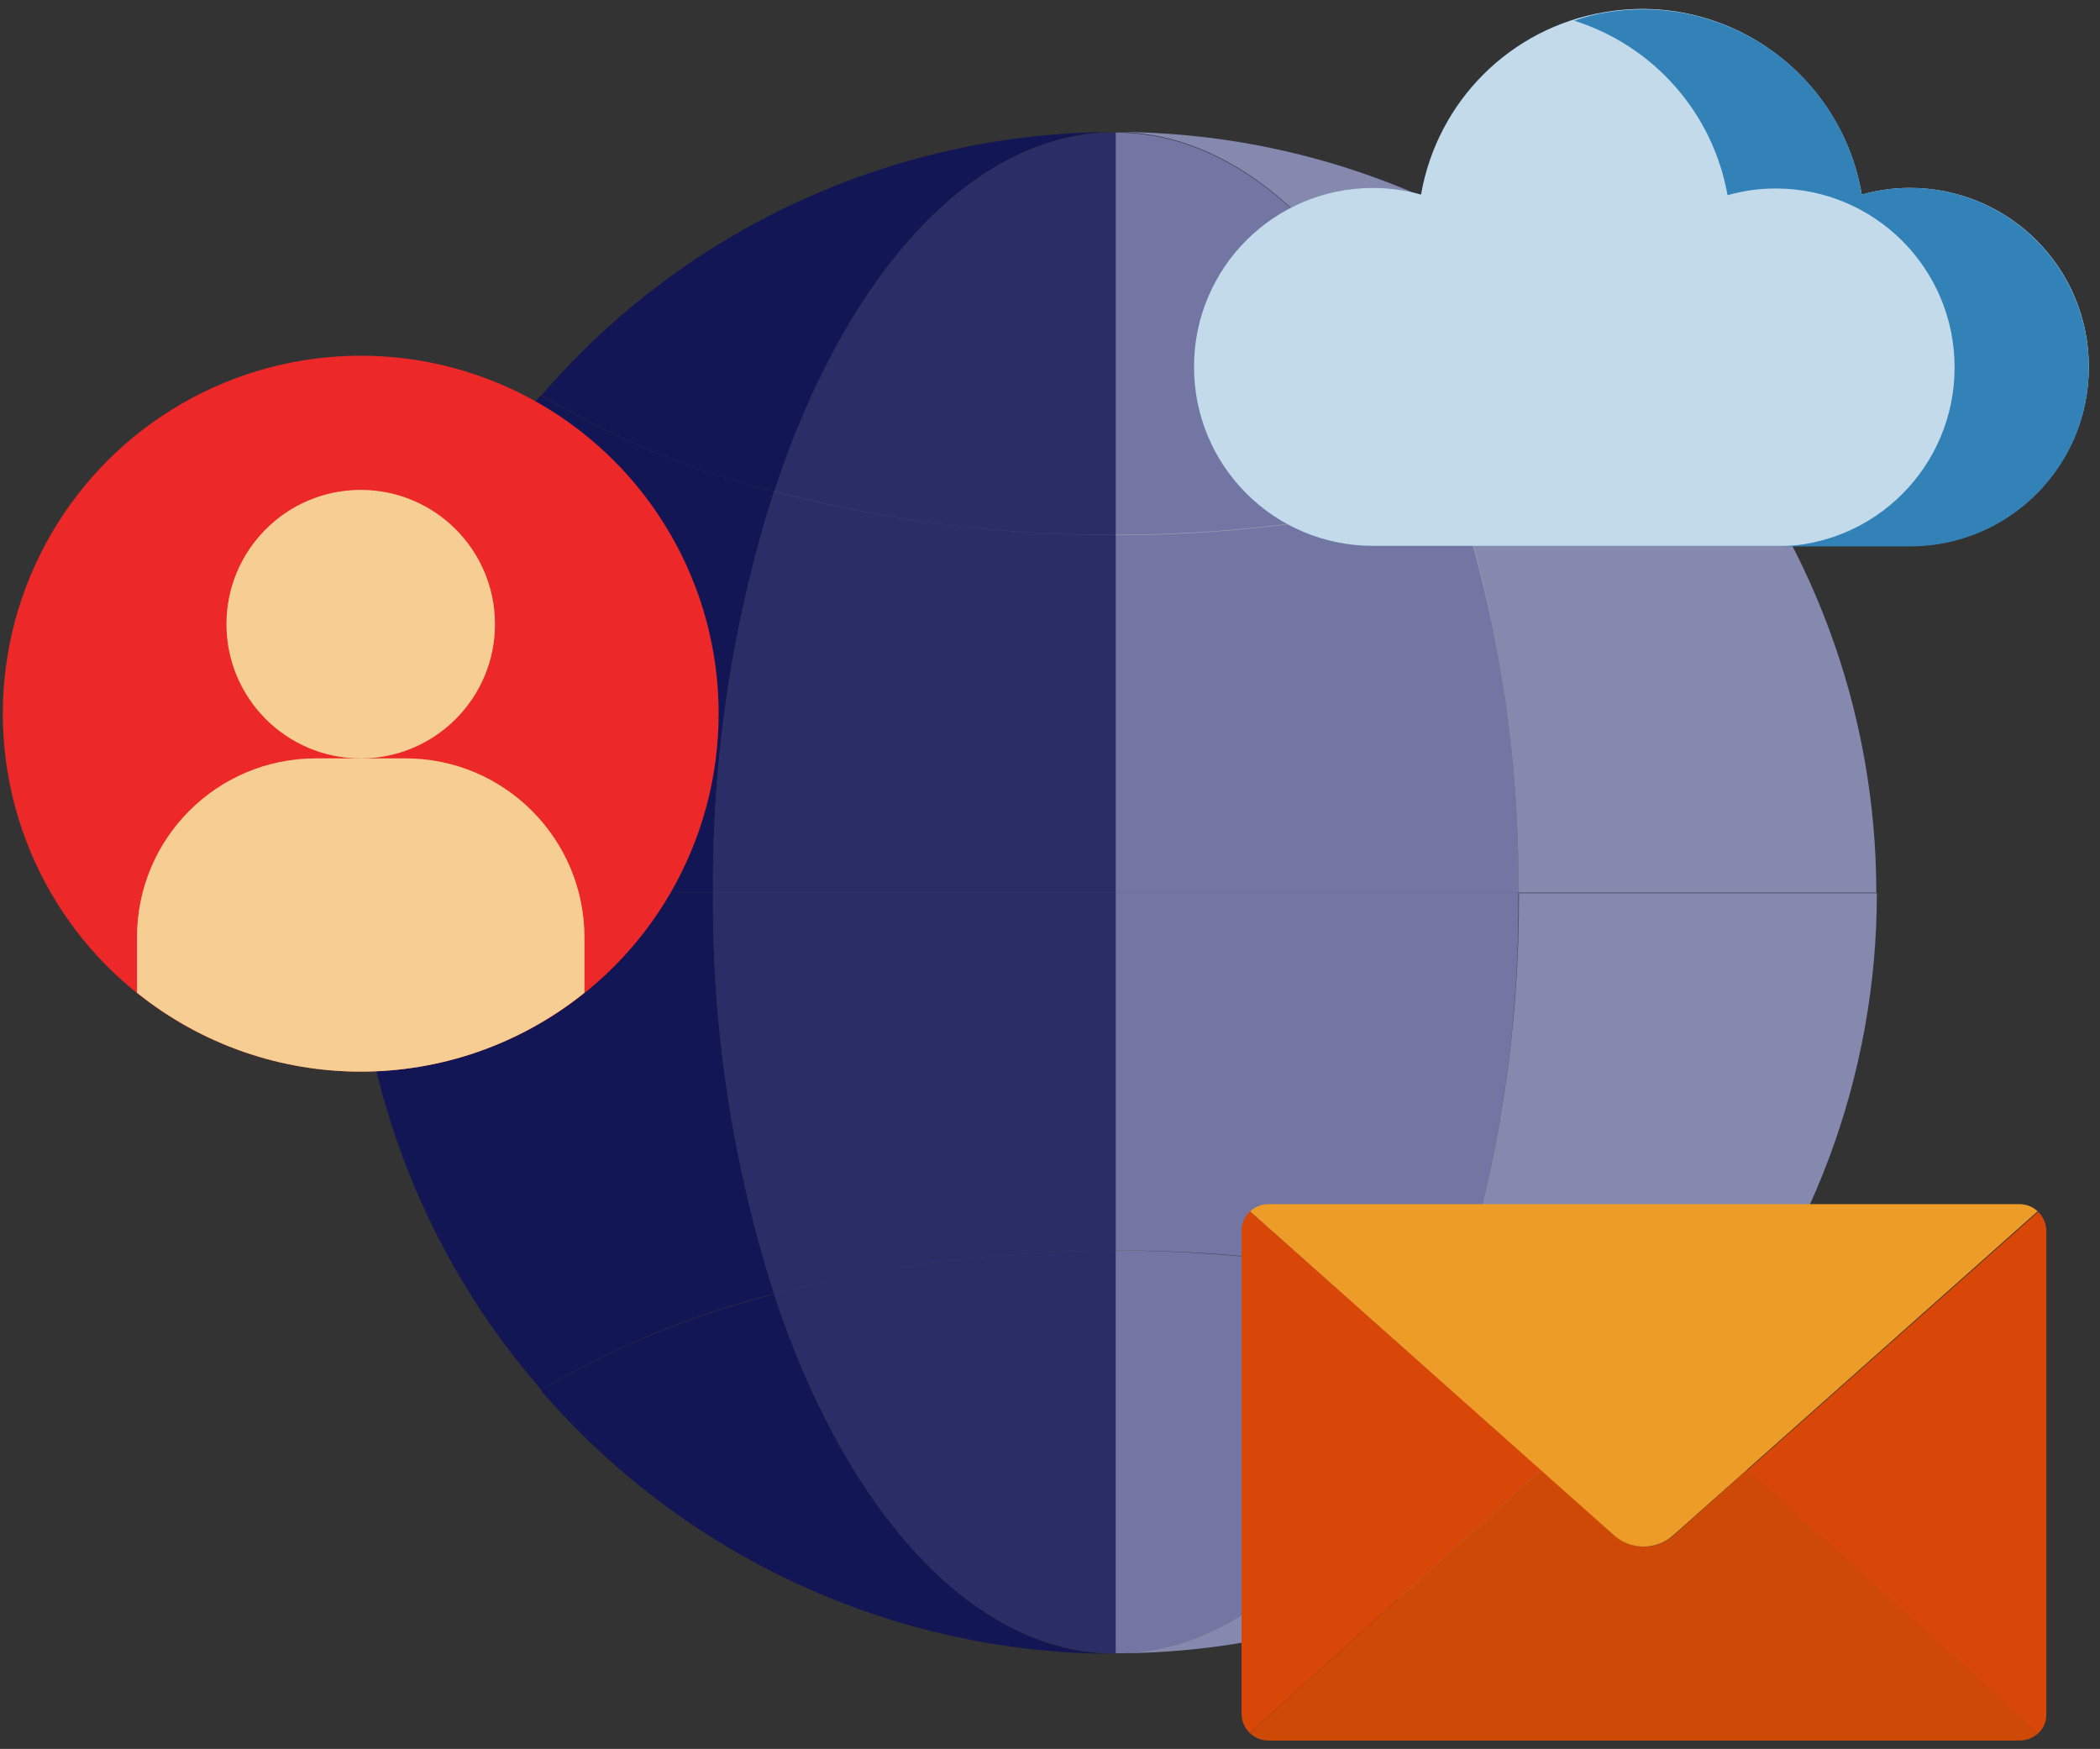 <?xml version="1.0" encoding="utf-8"?>
<!-- Generator: Adobe Illustrator 27.0.1, SVG Export Plug-In . SVG Version: 6.00 Build 0)  -->
<svg version="1.1" xmlns="http://www.w3.org/2000/svg" xmlns:xlink="http://www.w3.org/1999/xlink" x="0px" y="0px"
	 viewBox="0 0 375.5 312.7" style="enable-background:new 0 0 375.5 312.7;" xml:space="preserve">
<rect x="0" y="0" width="375.5" height="312.7" fill="#333333" stroke="none"/>
<style type="text/css">
	.st0{fill:#131655;}
	.st1{fill:#373A7A;}
	.st2{opacity:0;fill:#FDFFFE;}
	.st3{opacity:0.4;fill:#FDFFFE;}
	.st4{opacity:0.3;fill:#FDFFFE;}
	.st5{opacity:0.1;fill:#FDFFFE;}
	.st6{fill:#3282B8;}
	.st7{opacity:0.7;fill:#FFFFFF;}
	.st8{fill:#ED2828;}
	.st9{fill:#ED9C28;}
	.st10{opacity:0.5;fill:#FFFFFF;}
	.st11{clip-path:url(#SVGID_00000027604675256309668420000014073709204942642561_);}
	.st12{fill:#D84707;}
	.st13{fill:#CE4906;}
</style>
<g id="Layer_1">
	<path class="st0" d="M138.4,87.9c-14.6-3.7-28.7-9.5-41.7-17.2C75.3,95.4,63.5,127,63.5,159.6h64C127.3,135.3,131,111.1,138.4,87.9
		z"/>
	<path class="st0" d="M127.5,159.6h-64c0,32.7,11.8,64.3,33.3,88.9c13-7.7,27-13.5,41.7-17.2C131,208.2,127.3,184,127.5,159.6z"/>
	<path class="st0" d="M199.5,23.6c-39.5,0-77,17.2-102.7,47.1c13,7.7,27,13.5,41.7,17.2C151.1,49.3,173.7,23.6,199.5,23.6z"/>
	<path class="st0" d="M138.4,231.4c-14.6,3.7-28.7,9.5-41.7,17.2c25.8,29.9,63.3,47.1,102.7,47.1
		C173.7,295.6,151.1,269.9,138.4,231.4z"/>
	<path class="st1" d="M199.5,295.6c39.5,0,77-17.2,102.7-47.1c-13-7.7-27-13.5-41.7-17.2C247.9,269.9,225.3,295.6,199.5,295.6z"/>
	<path class="st1" d="M271.5,159.6h64c0-32.7-11.8-64.3-33.3-88.9c-13,7.7-27,13.5-41.7,17.2C268,111.1,271.7,135.3,271.5,159.6z"/>
	<path class="st1" d="M260.6,231.4c14.6,3.7,28.7,9.5,41.7,17.2c21.5-24.7,33.3-56.2,33.3-88.9h-64C271.7,184,268,208.2,260.6,231.4
		z"/>
	<path class="st1" d="M199.5,23.6c25.8,0,48.4,25.7,61.1,64.2c14.6-3.7,28.7-9.5,41.7-17.2C276.5,40.8,239,23.6,199.5,23.6z"/>
	<path class="st1" d="M260.6,87.9c-12.7-38.5-35.3-64.2-61.1-64.2v72C220.1,95.7,240.6,93.1,260.6,87.9z"/>
	<path class="st1" d="M199.5,159.6h72c0.2-24.3-3.5-48.6-10.9-71.8c-19.9,5.2-40.5,7.8-61.1,7.8L199.5,159.6z"/>
	<path class="st1" d="M199.5,223.6c20.6-0.1,41.1,2.5,61.1,7.8c7.4-23.2,11.1-47.4,10.9-71.8h-72L199.5,223.6z"/>
	<path class="st0" d="M199.5,95.6c-20.6,0.1-41.1-2.5-61.1-7.8c-7.4,23.2-11.1,47.4-10.9,71.8h72V95.6z"/>
	<path class="st0" d="M138.4,231.4c12.7,38.5,35.3,64.2,61.1,64.2v-72C178.9,223.6,158.4,226.2,138.4,231.4z"/>
	<path class="st0" d="M138.4,87.9c19.9,5.2,40.5,7.8,61.1,7.8v-72C173.7,23.6,151.1,49.3,138.4,87.9z"/>
	<path class="st1" d="M260.6,231.4c-19.9-5.2-40.5-7.8-61.1-7.8v72C225.3,295.6,247.9,269.9,260.6,231.4z"/>
	<path class="st0" d="M127.5,159.6c-0.2,24.3,3.5,48.6,10.9,71.8c19.9-5.2,40.5-7.8,61.1-7.8v-64H127.5z"/>
</g>
<g id="Layer_2">
	<path class="st2" d="M138.4,87.9c-14.6-3.7-28.7-9.5-41.7-17.2C75.3,95.4,63.5,127,63.5,159.6h64C127.3,135.3,131,111.1,138.4,87.9
		z"/>
	<path class="st2" d="M127.5,159.6h-64c0,32.7,11.8,64.3,33.3,88.9c13-7.7,27-13.5,41.7-17.2C131,208.2,127.3,184,127.5,159.6z"/>
	<path class="st2" d="M199.5,23.6c-39.5,0-77,17.2-102.7,47.1c13,7.7,27,13.5,41.7,17.2C151.1,49.3,173.7,23.6,199.5,23.6z"/>
	<path class="st2" d="M138.4,231.4c-14.6,3.7-28.7,9.5-41.7,17.2c25.8,29.9,63.3,47.1,102.7,47.1
		C173.7,295.6,151.1,269.9,138.4,231.4z"/>
	<path class="st3" d="M199.5,295.6c39.5,0,77-17.2,102.7-47.1c-13-7.7-27-13.5-41.7-17.2C247.9,269.9,225.3,295.6,199.5,295.6z"/>
	<path class="st3" d="M271.5,159.6h64c0-32.7-11.8-64.3-33.3-88.9c-13,7.7-27,13.5-41.7,17.2C268,111.1,271.7,135.3,271.5,159.6z"/>
	<path class="st3" d="M260.6,231.4c14.6,3.7,28.7,9.5,41.7,17.2c21.5-24.7,33.3-56.2,33.3-88.9h-64C271.7,184,268,208.2,260.6,231.4
		z"/>
	<path class="st3" d="M199.5,23.6c25.8,0,48.4,25.7,61.1,64.2c14.6-3.7,28.7-9.5,41.7-17.2C276.5,40.8,239,23.6,199.5,23.6z"/>
	<path class="st4" d="M260.6,87.9c-12.7-38.5-35.3-64.2-61.1-64.2v72C220.1,95.7,240.6,93.1,260.6,87.9z"/>
	<path class="st4" d="M199.5,159.6h72c0.2-24.3-3.5-48.6-10.9-71.8c-19.9,5.2-40.5,7.8-61.1,7.8L199.5,159.6z"/>
	<path class="st4" d="M199.5,223.6c20.6-0.1,41.1,2.5,61.1,7.8c7.4-23.2,11.1-47.4,10.9-71.8h-72L199.5,223.6z"/>
	<path class="st5" d="M199.5,159.6v-64c-20.6,0.1-41.1-2.5-61.1-7.8c-7.4,23.2-11.1,47.4-10.9,71.8"/>
	<path class="st5" d="M138.4,231.4c12.7,38.5,35.3,64.2,61.1,64.2v-72C178.9,223.6,158.4,226.2,138.4,231.4z"/>
	<path class="st5" d="M138.4,87.9c19.9,5.2,40.5,7.8,61.1,7.8v-72C173.7,23.6,151.1,49.3,138.4,87.9z"/>
	<path class="st4" d="M260.6,231.4c-19.9-5.2-40.5-7.8-61.1-7.8v72C225.3,295.6,247.9,269.9,260.6,231.4z"/>
	<path class="st5" d="M127.5,159.6c-0.2,24.3,3.5,48.6,10.9,71.8c19.9-5.2,40.5-7.8,61.1-7.8v-64H127.5z"/>
</g>
<g id="Layer_3">
	<path class="st6" d="M245.5,97.6h96c17.7,0,32-14.3,32-32s-14.3-32-32-32c-2.9,0-5.8,0.4-8.6,1.2c-3.7-21.7-24.3-36.4-46.1-32.6
		C270.1,5,257,18.1,254.1,34.8c-2.8-0.8-5.7-1.2-8.6-1.2c-17.7,0-32,14.3-32,32S227.8,97.6,245.5,97.6z"/>
	<path class="st7" d="M245.5,97.6h96c17.7,0,32-14.3,32-32s-14.3-32-32-32c-2.9,0-5.8,0.4-8.6,1.2c-3.7-21.7-24.3-36.4-46.1-32.6
		C270.1,5,257,18.1,254.1,34.8c-2.8-0.8-5.7-1.2-8.6-1.2c-17.7,0-32,14.3-32,32S227.8,97.6,245.5,97.6z"/>
	<path class="st6" d="M341.5,33.6c-2.9,0-5.8,0.4-8.6,1.2C329.3,13.3,309-1.3,287.4,2.2c-2,0.3-4,0.8-5.9,1.5
		c14.2,4.5,24.8,16.5,27.4,31.2c2.8-0.8,5.7-1.2,8.6-1.2c17.7,0,32,14.3,32,32s-14.3,32-32,32h24c17.7,0,32-14.3,32-32
		S359.2,33.6,341.5,33.6z"/>
	<circle class="st8" cx="64.5" cy="127.6" r="64"/>
	<path class="st9" d="M72.5,135.6h-16c-17.7,0-32,14.3-32,32v9.9c23.4,18.8,56.6,18.8,80,0v-9.9C104.5,150,90.2,135.6,72.5,135.6z"
		/>
	<circle class="st9" cx="64.5" cy="111.6" r="24"/>
	<path class="st10" d="M72.5,135.6h-16c-17.7,0-32,14.3-32,32v9.9c23.4,18.8,56.6,18.8,80,0v-9.9C104.5,150,90.2,135.6,72.5,135.6z"
		/>
	<circle class="st10" cx="64.5" cy="111.6" r="24"/>
	<g>
		<defs>
			<path id="SVGID_1_" d="M361.1,311.2H226.8c-2.7,0-4.8-2.2-4.8-4.8v-86.3c0-2.7,2.2-4.8,4.8-4.8h134.3c2.7,0,4.8,2.2,4.8,4.8v86.3
				C366,309.1,363.8,311.2,361.1,311.2z"/>
		</defs>
		<clipPath id="SVGID_00000004504572983159879160000006417035009369610624_">
			<use xlink:href="#SVGID_1_"  style="overflow:visible;"/>
		</clipPath>
		<g style="clip-path:url(#SVGID_00000004504572983159879160000006417035009369610624_);">
			<path class="st12" d="M222,215.2v96l53.6-48.4L222,215.2z"/>
			<path class="st12" d="M312.4,262.9l53.6,48.4v-96L312.4,262.9z"/>
			<path class="st13" d="M299.3,274.5c-3,2.7-7.6,2.7-10.6,0l-13.1-11.7L222,311.2h144l-53.6-48.4L299.3,274.5z"/>
			<path class="st9" d="M288.6,274.5c3,2.7,7.6,2.7,10.6,0l66.7-59.3H222L288.6,274.5z"/>
		</g>
	</g>
</g>
</svg>
